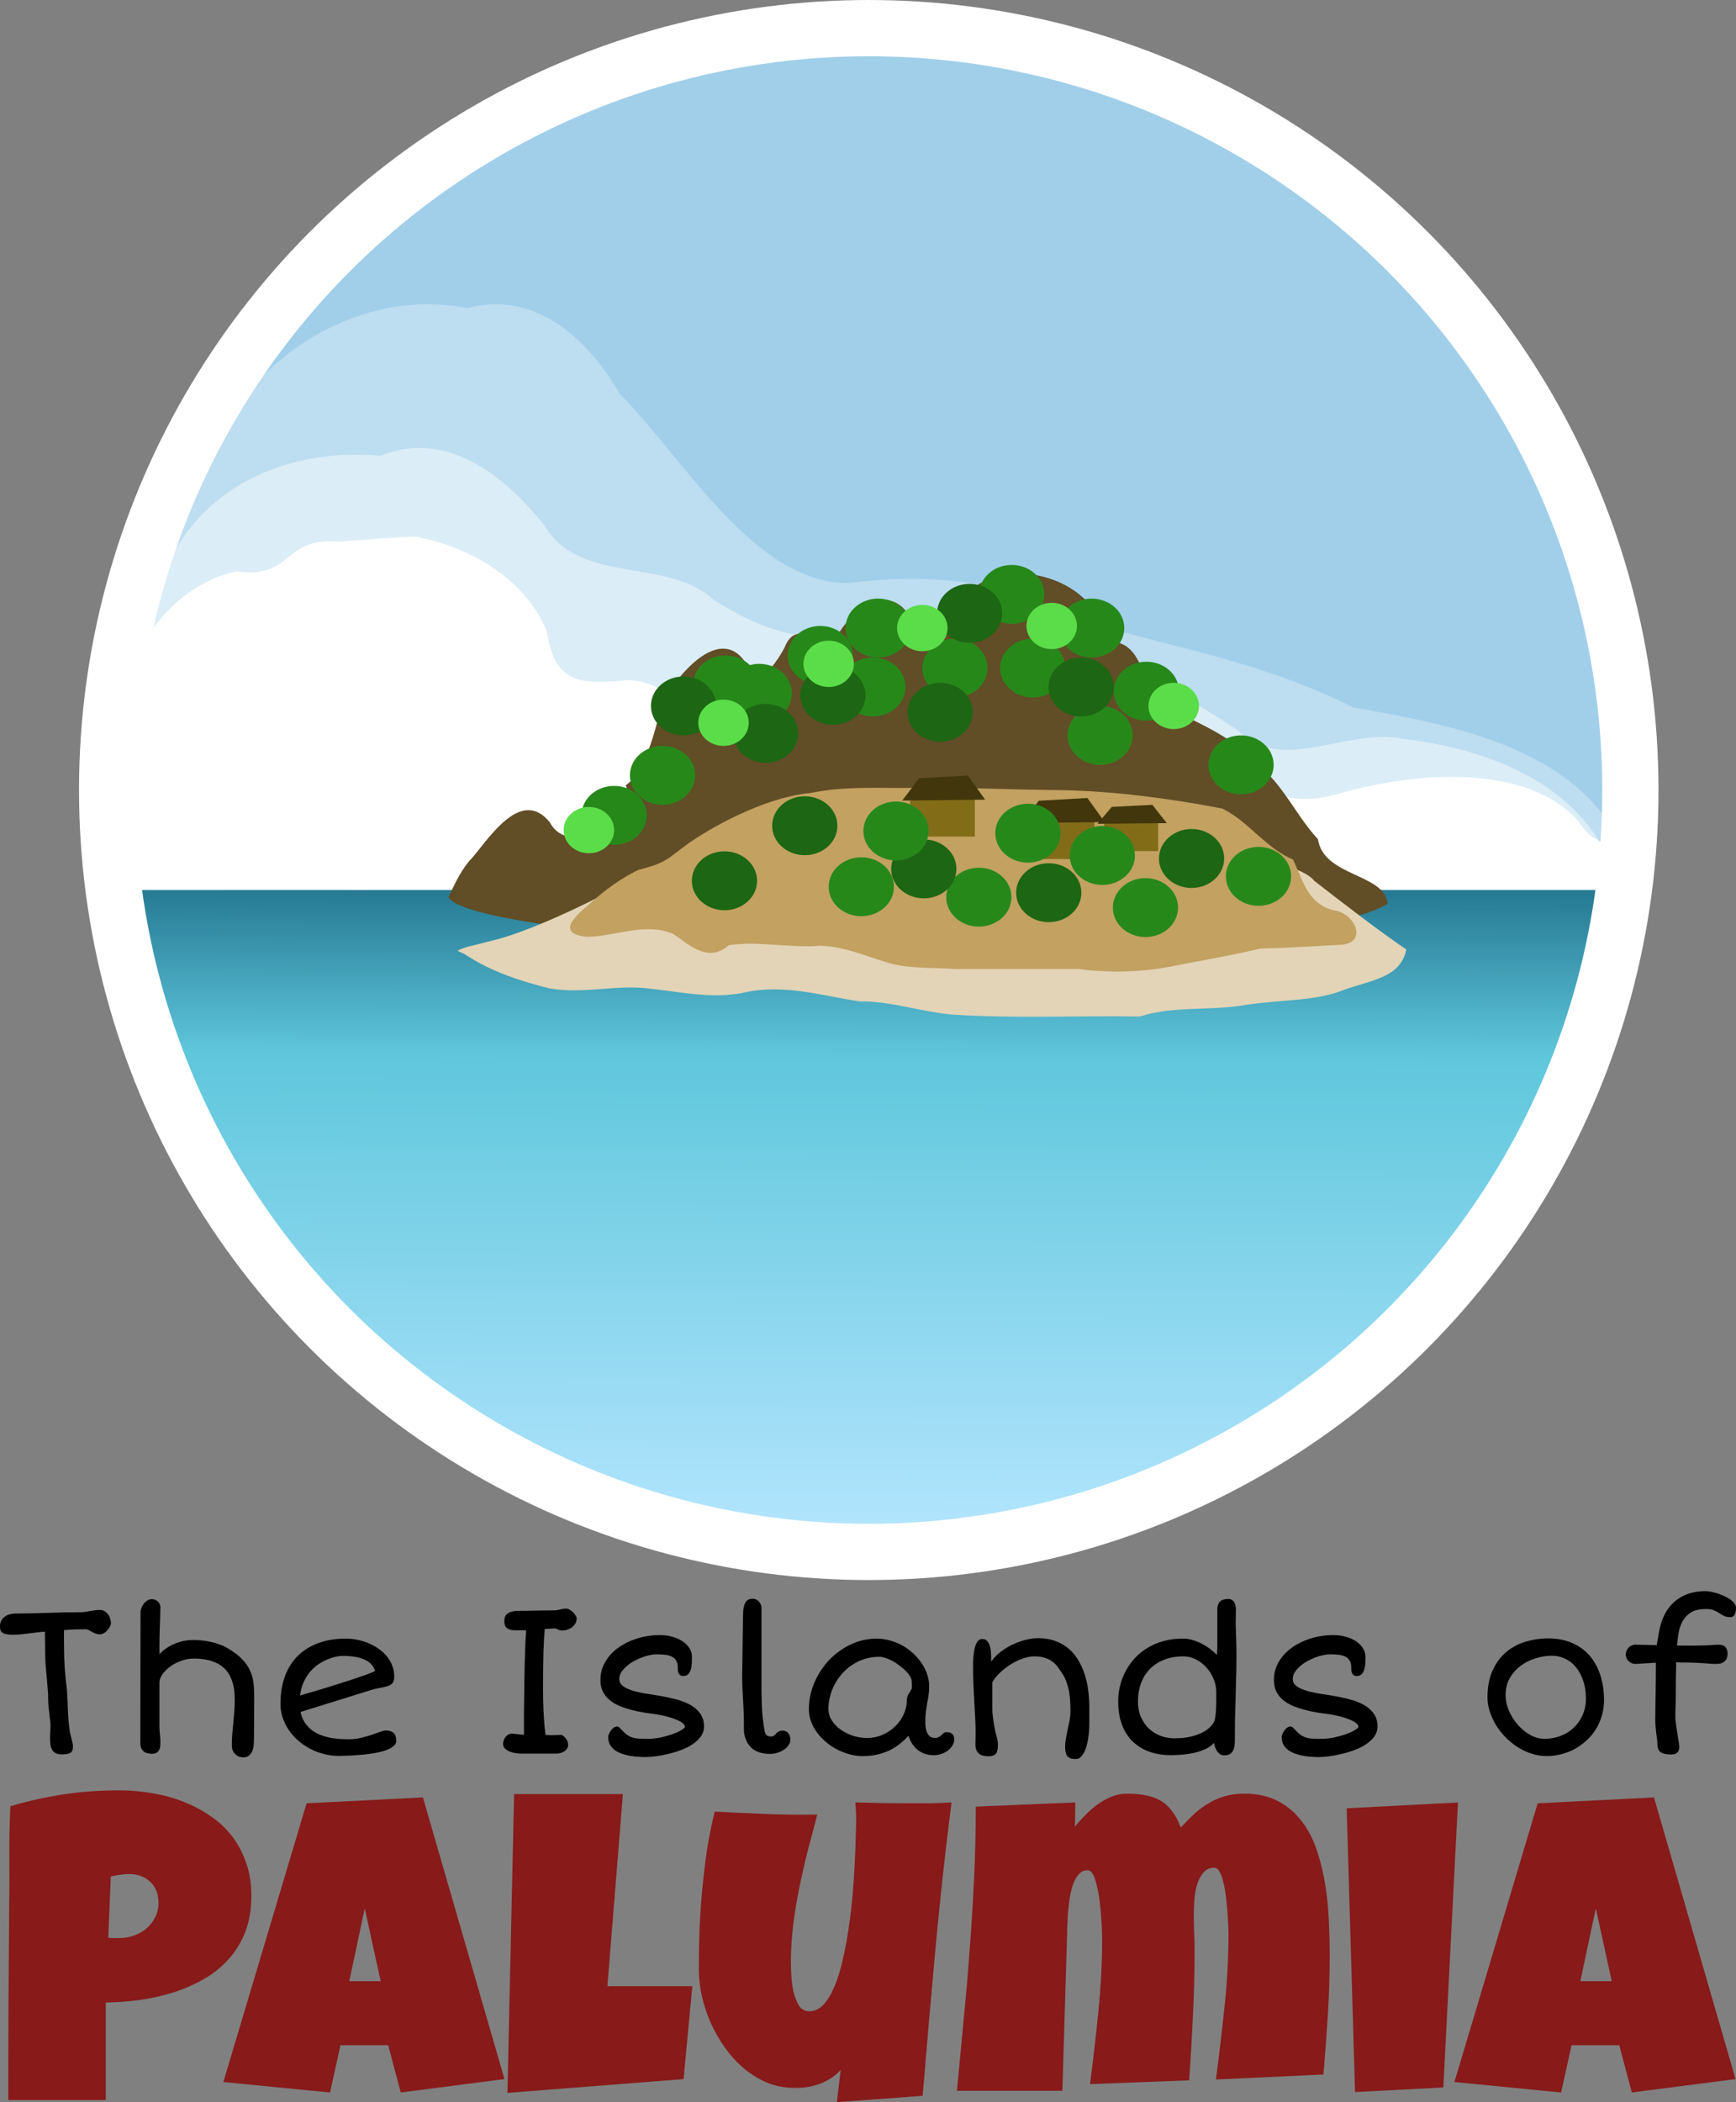 <?xml version="1.0" encoding="UTF-8" standalone="no"?>
<!-- Created with Inkscape (http://www.inkscape.org/) -->

<svg
   xmlns:dc="http://purl.org/dc/elements/1.1/"
   xmlns:cc="http://creativecommons.org/ns#"
   xmlns:rdf="http://www.w3.org/1999/02/22-rdf-syntax-ns#"
   xmlns:svg="http://www.w3.org/2000/svg"
   xmlns="http://www.w3.org/2000/svg"
   xmlns:xlink="http://www.w3.org/1999/xlink"
   xmlns:sodipodi="http://sodipodi.sourceforge.net/DTD/sodipodi-0.dtd"
   xmlns:inkscape="http://www.inkscape.org/namespaces/inkscape"
   width="583.507"
   height="706.315"
   viewBox="0 0 154.386 186.879"
   version="1.1"
   id="svg8"
   inkscape:version="0.92.5 (2060ec1f9f, 2020-04-08)"
   sodipodi:docname="island.svg">
  <rect x="0" y="0" width="154.386" height="186.879" fill="#808080" stroke="none"/>
  <defs
     id="defs2">
    <linearGradient
       inkscape:collect="always"
       id="linearGradient5251">
      <stop
         style="stop-color:#a1cfea;stop-opacity:1"
         offset="0"
         id="stop5247" />
      <stop
         id="stop5253"
         offset="0.054"
         style="stop-color:#237690;stop-opacity:1" />
      <stop
         style="stop-color:#5fc7dc;stop-opacity:1"
         offset="0.298"
         id="stop5259" />
      <stop
         style="stop-color:#b6e6ff;stop-opacity:1"
         offset="1"
         id="stop5249" />
    </linearGradient>
    <linearGradient
       inkscape:collect="always"
       xlink:href="#linearGradient5251"
       id="linearGradient5257"
       gradientUnits="userSpaceOnUse"
       x1="67.92"
       y1="234.179"
       x2="67.733"
       y2="297" />
  </defs>
  <sodipodi:namedview
     id="base"
     pagecolor="#ebe7e0"
     bordercolor="#666666"
     borderopacity="1.0"
     inkscape:pageopacity="0"
     inkscape:pageshadow="2"
     inkscape:zoom="0.35355339"
     inkscape:cx="280.91228"
     inkscape:cy="167.84806"
     inkscape:document-units="px"
     inkscape:current-layer="layer1"
     showgrid="true"
     inkscape:window-width="1294"
     inkscape:window-height="704"
     inkscape:window-x="72"
     inkscape:window-y="27"
     inkscape:window-maximized="1"
     units="px"
     inkscape:snap-global="false"
     showguides="false"
     showborder="true"
     fit-margin-top="0"
     fit-margin-left="0"
     fit-margin-right="0"
     fit-margin-bottom="0">
    <inkscape:grid
       type="xygrid"
       id="grid4810"
       spacingx="8.467"
       spacingy="8.467"
       empspacing="8"
       enabled="false"
       originx="9.527"
       originy="48.912" />
  </sodipodi:namedview>
  <g
     inkscape:label="Ebene 1"
     inkscape:groupmode="layer"
     id="layer1"
     transform="translate(9.527,-159.033)">
    <circle
       style="opacity:1;vector-effect:none;fill:url(#linearGradient5257);fill-opacity:1;stroke:none;stroke-width:0.84;stroke-linecap:round;stroke-linejoin:round;stroke-miterlimit:4;stroke-dasharray:none;stroke-dashoffset:0;stroke-opacity:1;paint-order:stroke fill markers"
       id="path4766-3"
       cy="229.267"
       cx="67.733"
       r="67.733" />
    <g
       id="g5129"
       transform="matrix(0.968,0,0,1,-144.784,11.8)">
      <path
         sodipodi:nodetypes="cccccccccc"
         inkscape:connector-curvature="0"
         id="path4812-4-7"
         d="m 182.64,174.628 c -11.137,-2.194 -22.734,6.169 -25.098,17.083 -3.23,7.093 -10.45,14.373 -7.788,22.658 4.41,5.535 12.34,1.994 18.338,3.335 40.537,2.395 81.077,4.737 121.614,7.128 -3.388,-10.932 -15.935,-13.037 -25.636,-14.707 -7.682,-3.695 -14.227,-4.859 -22.619,-7.069 -7.398,-3.902 -15.473,-5.029 -23.752,-3.987 -8.68,0.086 -15.267,-11.253 -21.037,-16.83 -2.927,-4.914 -7.821,-9.245 -14.022,-7.612 z"
         style="opacity:1;vector-effect:none;fill:#ffffff;fill-opacity:0.294;stroke:none;stroke-width:0.775;stroke-linecap:round;stroke-linejoin:round;stroke-miterlimit:4;stroke-dasharray:none;stroke-dashoffset:0;stroke-opacity:1;paint-order:stroke fill markers" />
      <path
         sodipodi:nodetypes="cccccccccccccc"
         inkscape:connector-curvature="0"
         id="path4812"
         d="m 170.717,195.381 c -5.007,-0.392 -4.116,3.348 -9.218,2.643 -5.767,1.152 -10.408,6.873 -10.433,13.061 -1.942,4.292 -2.804,12.099 -0.753,15.272 h 140.989 c 0.754,-6.303 -3.735,-1.663 -6.566,-6.13 -5.277,-5.655 -16.573,-4.035 -22.507,-2.295 -7.101,1.687 -8.986,-3.503 -14.726,-6.442 -4.894,-3.044 -10.503,2.137 -15.234,-0.822 -5.396,-5.042 -14.31,-3.758 -19.659,0.826 -3.181,6.202 -10.555,-4.836 -15.94,-3.706 -3.175,0.065 -5.957,0.582 -6.689,-4.419 -2.07,-4.797 -7.189,-7.529 -11.964,-8.405 -0.762,-0.112 -6.531,0.415 -7.3,0.417 z"
         style="opacity:1;vector-effect:none;fill:#ffffff;fill-opacity:1;stroke:none;stroke-width:0.834;stroke-linecap:round;stroke-linejoin:round;stroke-miterlimit:4;stroke-dasharray:none;stroke-dashoffset:0;stroke-opacity:1;paint-order:stroke fill markers" />
      <path
         sodipodi:nodetypes="cccccccscccc"
         inkscape:connector-curvature="0"
         id="path4812-4"
         d="m 174.66,187.755 c -11.673,-1.02 -21.495,5.888 -21.122,17.868 3.903,6.791 12.552,7.325 19.537,7.335 5.868,-0.004 11.834,-0.077 17.527,1.501 32.441,3.33 64.882,6.661 97.323,9.991 -3.112,-7.677 -11.692,-10.685 -19.33,-11.533 -5.175,-1.03 -11.158,3.221 -15.151,-0.77 -3.198,-2.024 -8.756,-5.52 -13.625,-6.148 -6.626,-0.855 -12.775,1.368 -17.353,-0.836 -7.772,-2.007 -9.834,-0.087 -17.212,-4.634 -4.151,-3.768 -12.301,-1.255 -15.511,-6.596 -3.681,-4.455 -9,-8.559 -15.084,-6.177 z"
         style="opacity:1;vector-effect:none;fill:#ffffff;fill-opacity:0.46;stroke:none;stroke-width:0.775;stroke-linecap:round;stroke-linejoin:round;stroke-miterlimit:4;stroke-dasharray:none;stroke-dashoffset:0;stroke-opacity:1;paint-order:stroke fill markers" />
    </g>
    <g
       id="g5228"
       transform="translate(2.993,-7.484)">
      <path
         sodipodi:nodetypes="cccccccccccccccccccccc"
         inkscape:connector-curvature="0"
         id="path5202"
         d="m 27.355,246.299 c 1.137,1.5 7.987,2.261 11.999,2.985 3.063,0.986 6.18,2.013 9.448,1.402 2.599,-1.291 5.643,-0.705 8.461,-0.991 3.04,0.365 6.053,1.082 9.144,0.949 4.405,0.55 8.76,-0.554 13.14,-0.861 7.024,-0.923 14.138,-0.185 21.166,-0.681 3.336,-0.493 7.421,-0.625 10.178,-2.243 -0.242,-2.696 -5.715,-2.397 -6.2,-5.734 -1.976,-2.122 -3.117,-4.942 -5.446,-6.692 -2.232,-2.551 -5.398,-3.676 -8.304,-5.226 -2.217,-1.721 -1.514,-6.062 -5.396,-5.642 0.322,-5.209 -8.754,-8.571 -12.689,-3.66 -2.222,2.589 -2.595,4.54 -4.28,1.824 -0.932,-2.108 -3.278,-3.076 -6.152,0.549 -1.692,2.967 -3.918,-1.363 -5.186,1.84 -1.419,2.637 -3.727,4.484 -3.473,1.272 -2.411,-3.514 -6.342,1.528 -7.495,3.798 -0.522,2.591 -1.602,6.217 -3.137,7.12 1.091,3.313 -5.027,6.583 -6.751,3.32 -2.509,-3.105 -5.291,1.236 -6.876,3.114 -0.972,0.985 -1.588,2.36 -2.152,3.555 z"
         style="opacity:1;vector-effect:none;fill:#614d26;fill-opacity:1;stroke:none;stroke-width:0.265px;stroke-linecap:butt;stroke-linejoin:miter;stroke-miterlimit:4;stroke-dasharray:none;stroke-dashoffset:0;stroke-opacity:1" />
      <path
         sodipodi:nodetypes="cccccccczccccccczcc"
         inkscape:connector-curvature="0"
         id="path5177"
         d="m 28.786,251.329 c 2.252,1.52 4.919,2.397 7.549,3.052 3.048,0.547 6.037,-0.385 9.009,0.035 2.839,0.314 5.67,0.954 8.516,0.3 3.386,-0.713 6.746,0.323 10.058,0.827 2.91,-0.044 5.704,1.021 8.604,1.192 5.425,0.332 10.885,0.064 16.325,0.151 2.94,-0.946 6.083,-0.507 9.122,-0.984 2.92,-0.496 6.391,-0.358 8.777,-1.292 2.387,-0.934 5.298,-1.063 5.798,-3.686 -2.287,-1.535 -5.868,-4.305 -8.166,-6.088 -2.014,-2.465 -12.923,-2.501 -15.835,-3.558 -2.976,-1.109 -6.002,-2.051 -9.074,-2.771 -3.373,-0.726 -6.984,-2.128 -10.387,-0.794 -2.552,-0.165 -4.875,1.357 -7.441,1.067 -7.993,1.131 -14.274,3.319 -20.811,7.433 -3.098,1.586 -6.811,3.196 -9.12,3.81 -2.309,0.614 -3.067,0.695 -3.535,1.026 z"
         style="fill:#e3d4b7;fill-opacity:1;stroke:none;stroke-width:0.265px;stroke-linecap:butt;stroke-linejoin:miter;stroke-opacity:1" />
      <path
         sodipodi:nodetypes="ccccccccccccccccccccc"
         inkscape:connector-curvature="0"
         id="path5184"
         d="m 40.358,246.486 c -1.066,0.955 -3.883,2.963 -0.743,3.308 2.567,0.008 5.165,-1.324 7.733,-0.252 1.508,1.026 3.1,2.604 4.957,1.003 2.681,-0.39 5.387,0.268 8.088,0.052 2.127,0.03 4.063,0.923 6.073,1.513 1.911,0.562 3.949,0.394 5.922,0.55 h 11.001 c 2.664,0.351 5.446,0.308 8.103,-0.197 2.694,-0.542 5.403,-0.976 8.072,-1.619 2.33,-0.046 4.655,-0.201 6.975,-0.326 2.579,-0.028 1.602,-2.617 -0.224,-3.039 -2.507,-0.441 -2.952,-2.686 -3.843,-4.548 -2.448,-1.027 -3.985,-3.42 -6.289,-4.534 -4.704,-0.9 -9.472,-1.537 -14.266,-1.636 -4.773,-0.036 -9.538,-0.3 -14.314,-0.192 -2.676,-0.011 -5.344,-0.116 -7.973,0.436 -3.56,0.297 -8.062,2.511 -10.88,4.456 -2.182,1.589 -1.915,1.705 -4.522,2.399 -0.873,0.408 -2.489,1.379 -3.868,2.625 z"
         style="opacity:1;vector-effect:none;fill:#c2a161;fill-opacity:1;stroke:none;stroke-width:0.265px;stroke-linecap:butt;stroke-linejoin:miter;stroke-miterlimit:4;stroke-dasharray:none;stroke-dashoffset:0;stroke-opacity:1" />
    </g>
    <circle
       style="opacity:1;vector-effect:none;fill:none;fill-opacity:1;stroke:#ffffff;stroke-width:5;stroke-linecap:round;stroke-linejoin:round;stroke-miterlimit:4;stroke-dasharray:none;stroke-dashoffset:0;stroke-opacity:1;paint-order:stroke fill markers"
       id="path4766-3-5"
       cy="229.267"
       cx="67.733"
       r="67.733" />
    <g
       aria-label="Palumia"
       style="font-style:normal;font-weight:normal;font-size:1.587px;line-height:1.25;font-family:sans-serif;letter-spacing:0px;word-spacing:0px;fill:#881a1a;fill-opacity:1;stroke:none;stroke-width:0.265"
       id="text4771">
      <path
         d="m 12.828,327.569 q 0,1.805 -0.54,3.2 -0.54,1.395 -1.488,2.437 -0.93,1.042 -2.195,1.767 -1.265,0.726 -2.716,1.191 -1.432,0.446 -2.977,0.67 -1.544,0.205 -3.032,0.223 v 8.669 H -8.789 q 0,-4.26 0.019,-8.483 0.019,-4.223 0.056,-8.52 0.037,-2.27 0.019,-4.539 -0.019,-2.27 0.093,-4.576 2.381,-0.707 4.762,-1.06 2.381,-0.353 4.911,-0.353 1.432,0 2.865,0.242 1.432,0.223 2.735,0.726 1.321,0.502 2.437,1.265 1.135,0.744 1.953,1.786 0.819,1.042 1.284,2.381 0.484,1.321 0.484,2.977 z m -8.26,0.633 q 0,-1.209 -0.744,-1.879 -0.726,-0.688 -1.898,-0.688 -0.391,0 -0.819,0.074 -0.409,0.056 -0.781,0.149 l -0.223,5.432 q 0.26,0.037 0.502,0.037 0.242,0 0.502,0 0.67,0 1.284,-0.223 0.633,-0.223 1.116,-0.633 0.484,-0.428 0.763,-0.986 0.298,-0.577 0.298,-1.284 z"
         style="font-style:normal;font-variant:normal;font-weight:normal;font-stretch:normal;font-size:38.1px;font-family:'Luckiest Guy';-inkscape-font-specification:'Luckiest Guy';fill:#881a1a;fill-opacity:1;stroke-width:0.265"
         id="path5137" />
      <path
         d="m 35.338,343.866 -9.227,1.191 -1.116,-4.204 h -4.242 l -0.93,4.204 -9.488,-0.93 7.404,-24.78 10.344,-0.521 z m -11.013,-8.706 -1.414,-6.474 -1.377,6.474 z"
         style="font-style:normal;font-variant:normal;font-weight:normal;font-stretch:normal;font-size:38.1px;font-family:'Luckiest Guy';-inkscape-font-specification:'Luckiest Guy';fill:#881a1a;fill-opacity:1;stroke-width:0.265"
         id="path5139" />
      <path
         d="m 52.044,335.606 -0.781,8.26 -15.664,1.228 0.595,-26.566 h 9.674 l -1.377,17.078 z"
         style="font-style:normal;font-variant:normal;font-weight:normal;font-stretch:normal;font-size:38.1px;font-family:'Luckiest Guy';-inkscape-font-specification:'Luckiest Guy';fill:#881a1a;fill-opacity:1;stroke-width:0.265"
         id="path5141" />
      <path
         d="m 75.094,319.272 q -0.837,6.548 -1.432,13.041 -0.595,6.474 -1.135,13.041 l -7.627,0.558 0.335,-2.865 q -0.372,0.428 -0.874,0.744 -0.484,0.316 -1.042,0.521 -0.558,0.186 -1.153,0.279 -0.595,0.074 -1.135,0.056 -1.265,-0.019 -2.381,-0.484 -1.116,-0.484 -2.046,-1.265 -0.93,-0.8 -1.674,-1.842 -0.744,-1.06 -1.265,-2.214 -0.502,-1.172 -0.781,-2.381 -0.26,-1.209 -0.26,-2.344 0,-1.674 0.056,-3.46 0.074,-1.805 0.242,-3.609 0.167,-1.805 0.428,-3.572 0.279,-1.767 0.688,-3.386 2.27,0.112 4.558,0.205 2.288,0.093 4.558,0.056 -0.428,1.619 -0.856,3.256 -0.409,1.619 -0.744,3.274 -0.335,1.637 -0.54,3.293 -0.205,1.656 -0.205,3.349 0,0.391 0.037,1.116 0.037,0.726 0.186,1.432 0.167,0.707 0.484,1.246 0.335,0.521 0.93,0.521 0.707,0 1.265,-0.595 0.558,-0.614 0.986,-1.637 0.428,-1.023 0.726,-2.363 0.316,-1.339 0.521,-2.791 0.223,-1.47 0.353,-2.958 0.13,-1.488 0.186,-2.791 0.074,-1.321 0.093,-2.363 0.037,-1.042 0.037,-1.619 0,-0.372 -0.019,-0.726 -0.019,-0.353 -0.056,-0.726 1.209,0.037 2.4,0.056 1.191,0.019 2.4,0.019 0.93,0 1.86,0 0.949,-0.019 1.898,-0.074 z"
         style="font-style:normal;font-variant:normal;font-weight:normal;font-stretch:normal;font-size:38.1px;font-family:'Luckiest Guy';-inkscape-font-specification:'Luckiest Guy';fill:#881a1a;fill-opacity:1;stroke-width:0.265"
         id="path5143" />
      <path
         d="m 108.729,332.853 q 0,2.66 -0.167,5.302 -0.167,2.642 -0.391,5.302 l -9.562,0.446 q 0.428,-3.237 0.763,-6.474 0.353,-3.256 0.353,-6.511 0,-0.205 -0.019,-0.707 -0.019,-0.521 -0.074,-1.172 -0.037,-0.651 -0.13,-1.339 -0.074,-0.707 -0.223,-1.284 -0.13,-0.595 -0.335,-0.967 -0.205,-0.372 -0.484,-0.372 -0.651,0 -1.023,0.502 -0.372,0.484 -0.558,1.172 -0.167,0.688 -0.205,1.414 -0.037,0.707 -0.037,1.153 0,0.781 0.037,1.563 0.037,0.781 0.037,1.6 0,2.884 -0.149,5.748 -0.13,2.865 -0.335,5.748 l -8.818,0.335 q 0.428,-3.237 0.744,-6.455 0.335,-3.237 0.335,-6.493 0,-0.205 -0.019,-0.744 -0.019,-0.539 -0.074,-1.209 -0.037,-0.67 -0.13,-1.395 -0.093,-0.726 -0.242,-1.321 -0.13,-0.614 -0.335,-1.005 -0.205,-0.391 -0.502,-0.391 -0.465,0 -0.781,0.372 -0.316,0.353 -0.521,0.93 -0.186,0.577 -0.298,1.284 -0.093,0.688 -0.149,1.358 -0.037,0.67 -0.056,1.246 0,0.558 -0.019,0.837 l -0.409,13.581 h -9.376 q 0.298,-3.144 0.595,-6.307 0.316,-3.163 0.54,-6.307 0.242,-3.163 0.391,-6.325 0.149,-3.163 0.149,-6.325 l 8.855,-0.372 -0.037,2.158 q 0.409,-0.521 0.93,-1.042 0.521,-0.54 1.098,-0.949 0.595,-0.428 1.246,-0.688 0.67,-0.26 1.377,-0.26 0.912,0 1.637,0.149 0.726,0.13 1.302,0.465 0.595,0.335 1.042,0.93 0.446,0.577 0.781,1.47 0.595,-0.651 1.191,-1.209 0.614,-0.558 1.284,-0.949 0.67,-0.409 1.451,-0.633 0.781,-0.223 1.73,-0.223 1.805,0 3.07,0.707 1.265,0.688 2.102,1.842 0.856,1.153 1.321,2.642 0.484,1.488 0.726,3.088 0.242,1.6 0.298,3.181 0.074,1.581 0.074,2.902 z"
         style="font-style:normal;font-variant:normal;font-weight:normal;font-stretch:normal;font-size:38.1px;font-family:'Luckiest Guy';-inkscape-font-specification:'Luckiest Guy';fill:#881a1a;fill-opacity:1;stroke-width:0.265"
         id="path5145" />
      <path
         d="m 120.133,319.272 -1.302,25.338 -7.851,0.409 -0.744,-25.226 z"
         style="font-style:normal;font-variant:normal;font-weight:normal;font-stretch:normal;font-size:38.1px;font-family:'Luckiest Guy';-inkscape-font-specification:'Luckiest Guy';fill:#881a1a;fill-opacity:1;stroke-width:0.265"
         id="path5147" />
      <path
         d="m 144.82,343.866 -9.227,1.191 -1.116,-4.204 h -4.242 l -0.93,4.204 -9.488,-0.93 7.404,-24.78 10.344,-0.521 z m -11.013,-8.706 -1.414,-6.474 -1.377,6.474 z"
         style="font-style:normal;font-variant:normal;font-weight:normal;font-stretch:normal;font-size:38.1px;font-family:'Luckiest Guy';-inkscape-font-specification:'Luckiest Guy';fill:#881a1a;fill-opacity:1;stroke-width:0.265"
         id="path5149" />
    </g>
    <g
       aria-label="The Islands of"
       style="font-style:normal;font-variant:normal;font-weight:normal;font-stretch:normal;font-size:1.587px;line-height:1.25;font-family:'Short Stack';-inkscape-font-specification:'Short Stack';letter-spacing:0px;word-spacing:0px;fill:#000000;fill-opacity:1;stroke:none;stroke-width:0.265"
       id="text4771-1">
      <path
         d="m -5.076,313.44 q 0,-0.223 0.019,-0.446 0.019,-0.223 0.019,-0.465 0,-0.298 -0.037,-0.586 -0.028,-0.298 -0.065,-0.595 -0.037,-0.298 -0.074,-0.605 -0.028,-0.307 -0.028,-0.623 0,-0.502 -0.047,-0.995 -0.037,-0.493 -0.084,-0.995 -0.047,-0.502 -0.093,-1.014 -0.037,-0.521 -0.047,-1.06 l -0.019,-1.963 q -0.298,0.009 -0.651,0.056 -0.353,0.037 -0.726,0.093 -0.363,0.046 -0.744,0.084 -0.372,0.037 -0.707,0.037 -0.614,0 -0.884,-0.14 -0.26,-0.149 -0.279,-0.446 -0.028,-0.4 0.102,-0.651 0.13,-0.251 0.344,-0.391 0.214,-0.149 0.484,-0.205 0.279,-0.056 0.54,-0.056 1.377,0 2.772,-0.056 1.405,-0.056 2.893,-0.056 0.214,0 0.428,-0.028 0.214,-0.037 0.428,-0.074 0.223,-0.037 0.437,-0.065 0.223,-0.037 0.456,-0.037 0.223,0 0.4,0.102 0.177,0.102 0.307,0.27 0.13,0.158 0.195,0.372 0.074,0.205 0.074,0.419 0,0.13 -0.084,0.307 -0.084,0.167 -0.223,0.326 -0.14,0.158 -0.316,0.27 -0.177,0.102 -0.353,0.102 -0.214,0 -0.391,-0.065 -0.177,-0.074 -0.335,-0.158 -0.149,-0.093 -0.279,-0.158 -0.13,-0.074 -0.242,-0.074 -0.093,0 -0.363,0.009 -0.26,0 -0.577,0.009 -0.307,0.009 -0.595,0.028 -0.279,0.019 -0.419,0.046 v 0.205 q 0,0.149 0,0.465 0.009,0.307 0.009,0.893 0,0.939 0.065,1.879 0.074,0.93 0.195,1.888 0.056,0.912 0.084,1.823 0.037,0.912 0.167,1.86 0.009,0.074 0.056,0.242 0.047,0.167 0.093,0.363 0.047,0.186 0.084,0.363 0.047,0.177 0.047,0.26 0,0.214 -0.028,0.363 -0.028,0.14 -0.121,0.233 -0.093,0.093 -0.27,0.14 -0.177,0.046 -0.465,0.056 -0.409,0.019 -0.642,-0.102 -0.233,-0.121 -0.344,-0.335 -0.112,-0.223 -0.14,-0.512 -0.028,-0.288 -0.028,-0.605 z"
         style="font-style:normal;font-variant:normal;font-weight:normal;font-stretch:normal;font-size:19.05px;font-family:'Short Stack';-inkscape-font-specification:'Short Stack';stroke-width:0.265"
         id="path5112" />
      <path
         d="m 2.97,302.343 q 0,-0.149 0.074,-0.344 0.074,-0.205 0.205,-0.381 0.14,-0.177 0.326,-0.298 0.186,-0.121 0.409,-0.121 0.316,0 0.53,0.214 0.223,0.214 0.223,0.493 0,0.363 -0.019,0.781 -0.009,0.419 -0.028,0.874 -0.009,0.446 -0.028,0.912 -0.009,0.465 -0.009,0.912 v 0.698 q 0.595,-0.614 1.377,-0.93 0.791,-0.326 1.674,-0.326 0.363,0 0.744,0.046 0.381,0.037 0.763,0.121 0.381,0.084 0.735,0.214 0.363,0.121 0.679,0.298 0.846,0.484 1.339,0.986 0.493,0.493 0.744,1.051 0.251,0.549 0.316,1.181 0.065,0.633 0.056,1.395 l -0.019,3.46 q 0,0.195 -0.019,0.484 -0.009,0.279 -0.102,0.549 -0.093,0.27 -0.288,0.456 -0.195,0.195 -0.558,0.195 -0.223,0 -0.409,-0.084 -0.186,-0.084 -0.326,-0.233 -0.13,-0.14 -0.205,-0.326 -0.065,-0.195 -0.065,-0.419 0,-0.502 0.037,-0.986 0.047,-0.493 0.093,-0.977 0.047,-0.484 0.084,-0.967 0.047,-0.493 0.047,-0.986 0,-0.353 -0.028,-0.772 -0.028,-0.419 -0.149,-0.837 -0.112,-0.428 -0.344,-0.819 -0.233,-0.4 -0.642,-0.707 -0.4,-0.307 -1.014,-0.484 -0.605,-0.186 -1.47,-0.186 -0.595,0 -1.153,0.214 -0.549,0.205 -0.977,0.521 -0.419,0.316 -0.67,0.688 -0.251,0.372 -0.251,0.707 v 3.916 q 0,0.288 0.037,0.66 0.047,0.363 0.047,0.679 0,0.186 -0.019,0.381 -0.009,0.186 -0.084,0.344 -0.065,0.149 -0.223,0.251 -0.149,0.102 -0.428,0.102 -0.121,0 -0.298,-0.028 -0.177,-0.019 -0.344,-0.112 Q 3.184,314.705 3.063,314.51 2.951,314.305 2.951,313.952 Z"
         style="font-style:normal;font-variant:normal;font-weight:normal;font-stretch:normal;font-size:19.05px;font-family:'Short Stack';-inkscape-font-specification:'Short Stack';stroke-width:0.265"
         id="path5114" />
      <path
         d="m 15.416,310.492 q 0,-1.321 0.381,-2.391 0.381,-1.07 1.126,-1.823 0.744,-0.753 1.823,-1.163 1.088,-0.409 2.502,-0.409 0.484,0 0.986,0.102 0.512,0.102 0.986,0.298 0.474,0.195 0.893,0.484 0.428,0.288 0.744,0.67 0.316,0.372 0.493,0.837 0.186,0.456 0.186,0.995 0,0.419 -0.186,0.605 -0.186,0.186 -0.493,0.26 -0.27,0.074 -0.633,0.14 -0.353,0.056 -0.8,0.195 l -6.223,1.935 q 0.121,0.567 0.391,0.967 0.279,0.4 0.642,0.67 0.372,0.27 0.8,0.428 0.437,0.158 0.874,0.242 0.437,0.074 0.846,0.102 0.419,0.019 0.753,0.019 0.53,0 1.051,-0.121 0.521,-0.121 0.958,-0.27 0.437,-0.149 0.763,-0.27 0.335,-0.121 0.484,-0.121 0.493,0 0.716,0.223 0.233,0.223 0.233,0.698 0,0.307 -0.316,0.53 -0.307,0.223 -0.8,0.372 -0.493,0.149 -1.098,0.233 -0.595,0.093 -1.172,0.13 -0.567,0.046 -1.042,0.056 -0.474,0.019 -0.716,0.019 -0.642,0 -1.284,-0.167 -0.633,-0.158 -1.209,-0.456 -0.567,-0.298 -1.06,-0.716 -0.484,-0.428 -0.846,-0.939 -0.353,-0.521 -0.558,-1.116 -0.195,-0.595 -0.195,-1.246 z m 1.739,-0.726 q 0.437,-0.13 1.005,-0.298 0.567,-0.167 1.191,-0.353 0.633,-0.195 1.274,-0.4 0.651,-0.205 1.246,-0.4 0.605,-0.205 1.107,-0.381 0.512,-0.186 0.856,-0.344 -0.102,-0.353 -0.344,-0.605 -0.242,-0.26 -0.614,-0.419 -0.363,-0.167 -0.846,-0.242 -0.484,-0.084 -1.06,-0.084 -0.26,0 -0.623,0.074 -0.353,0.074 -0.753,0.242 -0.391,0.158 -0.8,0.428 -0.4,0.27 -0.735,0.66 -0.335,0.391 -0.577,0.921 -0.242,0.521 -0.326,1.2 z"
         style="font-style:normal;font-variant:normal;font-weight:normal;font-stretch:normal;font-size:19.05px;font-family:'Short Stack';-inkscape-font-specification:'Short Stack';stroke-width:0.265"
         id="path5116" />
      <path
         d="m 35.21,314.073 q 0,-0.158 0.056,-0.316 0.056,-0.167 0.158,-0.298 0.102,-0.14 0.251,-0.223 0.158,-0.084 0.353,-0.084 0.019,0 0.14,0.019 0.13,0.009 0.288,0.028 0.167,0.019 0.335,0.037 0.167,0.009 0.279,0.019 v -0.8 q 0,-0.521 0,-1.209 0.009,-0.688 0.019,-1.46 0.009,-0.772 0.019,-1.581 0.019,-0.819 0.037,-1.591 0.019,-0.772 0.047,-1.451 0.037,-0.679 0.074,-1.191 h -0.716 q -0.214,0 -0.428,-0.009 -0.214,-0.019 -0.4,-0.093 -0.177,-0.084 -0.288,-0.233 -0.112,-0.158 -0.112,-0.437 0,-0.26 0.065,-0.437 0.074,-0.186 0.242,-0.298 0.167,-0.121 0.446,-0.177 0.279,-0.056 0.698,-0.056 0.195,0 0.437,0 0.251,-0.009 0.512,-0.009 0.27,-0.009 0.53,-0.009 0.26,-0.009 0.474,-0.009 0.13,0 0.335,0 0.214,-0.009 0.605,-0.009 0.316,0 0.595,-0.074 0.288,-0.084 0.577,-0.084 0.149,0 0.307,0.102 0.167,0.093 0.298,0.233 0.14,0.14 0.223,0.288 0.093,0.149 0.093,0.242 0,0.288 -0.14,0.493 -0.13,0.205 -0.335,0.344 -0.205,0.13 -0.437,0.195 -0.233,0.056 -0.428,0.056 -0.065,0 -0.149,-0.028 -0.084,-0.037 -0.167,-0.065 -0.084,-0.037 -0.158,-0.065 -0.065,-0.037 -0.093,-0.037 l -0.93,0.056 q -0.037,0.298 -0.065,0.846 -0.028,0.549 -0.056,1.246 -0.019,0.698 -0.028,1.507 -0.009,0.8 -0.009,1.609 0,0.493 0.009,1.023 0.009,0.53 0.037,1.07 0.028,0.53 0.065,1.07 0.047,0.539 0.112,1.042 0.279,0.028 0.53,0.028 0.251,-0.009 0.446,-0.019 0.195,-0.009 0.326,-0.009 0.13,-0.009 0.158,0.009 0.288,0.186 0.419,0.419 0.13,0.233 0.13,0.474 0,0.167 -0.093,0.316 -0.093,0.14 -0.242,0.242 -0.14,0.093 -0.326,0.149 -0.177,0.056 -0.344,0.056 h -3.181 q -0.167,0 -0.437,-0.037 -0.27,-0.037 -0.53,-0.13 -0.251,-0.102 -0.446,-0.27 -0.186,-0.167 -0.186,-0.419 z"
         style="font-style:normal;font-variant:normal;font-weight:normal;font-stretch:normal;font-size:19.05px;font-family:'Short Stack';-inkscape-font-specification:'Short Stack';stroke-width:0.265"
         id="path5118" />
      <path
         d="m 44.558,313.45 q 0,-0.121 0.102,-0.326 0.102,-0.214 0.251,-0.381 0.158,-0.167 0.344,-0.214 0.186,-0.056 0.353,0.13 0.307,0.344 0.549,0.539 0.251,0.195 0.521,0.288 0.279,0.093 0.605,0.112 0.335,0.019 0.8,0.019 0.558,0 1.135,-0.121 0.586,-0.13 1.07,-0.298 0.484,-0.177 0.791,-0.363 0.307,-0.186 0.307,-0.298 0,-0.149 -0.195,-0.307 -0.186,-0.158 -0.512,-0.298 -0.326,-0.14 -0.763,-0.26 -0.437,-0.13 -0.93,-0.214 -0.577,-0.074 -1.181,-0.167 -0.595,-0.093 -1.163,-0.242 -0.567,-0.149 -1.07,-0.353 -0.502,-0.214 -0.884,-0.53 -0.381,-0.316 -0.605,-0.753 -0.214,-0.437 -0.214,-1.023 0,-0.633 0.214,-1.172 0.223,-0.539 0.595,-0.986 0.381,-0.446 0.884,-0.791 0.512,-0.344 1.098,-0.577 0.586,-0.233 1.219,-0.353 0.633,-0.121 1.256,-0.121 0.651,0 1.181,0.167 0.54,0.158 0.912,0.428 0.372,0.26 0.577,0.605 0.205,0.344 0.205,0.716 0,0.233 -0.009,0.53 -0.009,0.298 -0.084,0.567 -0.065,0.26 -0.223,0.446 -0.158,0.177 -0.456,0.177 -0.186,0 -0.288,-0.074 -0.093,-0.084 -0.14,-0.195 -0.047,-0.112 -0.056,-0.242 -0.009,-0.14 -0.009,-0.251 0,-0.363 -0.13,-0.586 -0.121,-0.223 -0.363,-0.353 -0.242,-0.13 -0.595,-0.177 -0.344,-0.046 -0.791,-0.046 -0.307,0 -0.67,0.084 -0.363,0.084 -0.735,0.233 -0.363,0.14 -0.716,0.344 -0.344,0.205 -0.614,0.456 -0.26,0.242 -0.428,0.512 -0.158,0.27 -0.158,0.558 0,0.363 0.288,0.605 0.288,0.233 0.763,0.391 0.474,0.158 1.07,0.27 0.605,0.102 1.228,0.195 0.772,0.121 1.516,0.307 0.753,0.177 1.349,0.484 0.595,0.307 0.958,0.791 0.363,0.474 0.363,1.181 0,0.502 -0.288,0.902 -0.288,0.391 -0.753,0.698 -0.456,0.298 -1.032,0.512 -0.577,0.214 -1.163,0.344 -0.577,0.14 -1.107,0.205 -0.53,0.065 -0.893,0.065 -0.279,0 -0.633,-0.028 -0.353,-0.019 -0.726,-0.084 -0.363,-0.065 -0.707,-0.186 -0.344,-0.121 -0.623,-0.316 -0.27,-0.205 -0.437,-0.484 -0.158,-0.288 -0.158,-0.688 z"
         style="font-style:normal;font-variant:normal;font-weight:normal;font-stretch:normal;font-size:19.05px;font-family:'Short Stack';-inkscape-font-specification:'Short Stack';stroke-width:0.265"
         id="path5120" />
      <path
         d="m 56.678,313.264 q -0.047,-0.214 -0.047,-0.465 0,-0.251 0,-0.493 0,-0.623 -0.028,-1.228 -0.028,-0.614 -0.065,-1.219 -0.028,-0.605 -0.056,-1.219 -0.019,-0.614 0,-1.246 l 0.074,-4.856 q 0,-0.614 0.186,-0.995 0.186,-0.381 0.67,-0.381 0.177,0 0.316,0.074 0.149,0.074 0.251,0.195 0.102,0.112 0.158,0.251 0.056,0.14 0.056,0.27 v 6.827 q 0,1.014 0.037,2.037 0.047,1.014 0.233,2.056 0.028,0.167 0.084,0.279 0.065,0.102 0.14,0.167 0.084,0.056 0.177,0.074 0.093,0.019 0.177,0.019 0.14,0 0.233,-0.056 0.093,-0.065 0.14,-0.121 0.056,-0.065 0.112,-0.121 0.065,-0.065 0.14,-0.112 0.074,-0.056 0.177,-0.084 0.112,-0.028 0.26,-0.028 0.167,0 0.288,0.074 0.121,0.065 0.205,0.177 0.084,0.112 0.121,0.251 0.047,0.14 0.047,0.279 0,0.288 -0.177,0.53 -0.167,0.233 -0.428,0.4 -0.26,0.167 -0.567,0.26 -0.307,0.093 -0.577,0.093 -0.967,0.019 -1.563,-0.409 -0.586,-0.437 -0.772,-1.284 z"
         style="font-style:normal;font-variant:normal;font-weight:normal;font-stretch:normal;font-size:19.05px;font-family:'Short Stack';-inkscape-font-specification:'Short Stack';stroke-width:0.265"
         id="path5122" />
      <path
         d="m 62.408,310.947 q 0,-0.726 0.205,-1.507 0.214,-0.791 0.605,-1.47 0.372,-0.679 0.912,-1.274 0.549,-0.595 1.219,-1.032 0.67,-0.446 1.442,-0.698 0.781,-0.26 1.628,-0.26 0.642,0 1.237,0.177 0.595,0.167 1.116,0.465 0.521,0.298 0.949,0.707 0.437,0.409 0.744,0.884 0.307,0.465 0.474,0.977 0.167,0.512 0.167,1.023 0,0.456 -0.056,0.809 -0.047,0.344 -0.121,0.688 -0.056,0.353 -0.112,0.735 -0.056,0.372 -0.056,0.874 0,0.437 0.065,0.726 0.065,0.279 0.186,0.456 0.121,0.177 0.288,0.251 0.177,0.065 0.391,0.065 0.056,0 0.14,-0.028 0.084,-0.037 0.158,-0.074 0.074,-0.046 0.13,-0.084 0.056,-0.046 0.074,-0.074 0.102,-0.102 0.195,-0.177 0.102,-0.084 0.27,-0.084 0.335,0 0.502,0.158 0.177,0.158 0.177,0.521 0,0.223 -0.14,0.465 -0.13,0.242 -0.372,0.446 -0.242,0.195 -0.577,0.326 -0.335,0.13 -0.744,0.13 -0.819,0 -1.405,-0.456 -0.577,-0.465 -0.828,-1.265 -0.344,0.363 -0.753,0.698 -0.409,0.326 -0.902,0.577 -0.493,0.242 -1.098,0.381 -0.595,0.149 -1.321,0.149 -0.549,0 -1.126,-0.149 -0.567,-0.149 -1.107,-0.419 -0.53,-0.27 -0.995,-0.651 -0.465,-0.391 -0.819,-0.856 -0.344,-0.465 -0.549,-1.005 -0.195,-0.539 -0.195,-1.126 z m 1.739,-0.019 q 0,0.577 0.307,1.06 0.316,0.484 0.809,0.828 0.493,0.344 1.098,0.539 0.614,0.186 1.2,0.186 0.781,0 1.432,-0.298 0.66,-0.298 1.126,-0.772 0.474,-0.474 0.735,-1.06 0.26,-0.595 0.26,-1.172 0,-0.326 0.14,-0.567 0.149,-0.251 0.279,-0.474 0.037,-0.046 0.037,-0.14 0.009,-0.102 0,-0.205 0,-0.112 -0.009,-0.205 -0.009,-0.093 -0.009,-0.13 0,-0.205 -0.14,-0.446 -0.14,-0.242 -0.381,-0.484 -0.233,-0.242 -0.54,-0.465 -0.298,-0.233 -0.614,-0.409 -0.316,-0.177 -0.633,-0.279 -0.316,-0.112 -0.567,-0.112 -0.707,0 -1.321,0.195 -0.605,0.195 -1.107,0.53 -0.502,0.335 -0.902,0.791 -0.391,0.446 -0.66,0.958 -0.26,0.512 -0.4,1.06 -0.14,0.549 -0.14,1.07 z"
         style="font-style:normal;font-variant:normal;font-weight:normal;font-stretch:normal;font-size:19.05px;font-family:'Short Stack';-inkscape-font-specification:'Short Stack';stroke-width:0.265"
         id="path5124" />
      <path
         d="m 77.217,314.073 q 0,-0.14 0.009,-0.381 0.009,-0.242 0.009,-0.633 0,-0.633 -0.037,-1.33 -0.037,-0.707 -0.084,-1.46 -0.037,-0.763 -0.074,-1.563 -0.028,-0.809 -0.028,-1.656 0,-0.326 0.028,-0.726 0.028,-0.409 0.112,-0.753 0.084,-0.353 0.242,-0.586 0.158,-0.242 0.428,-0.242 0.288,0 0.446,0.186 0.167,0.177 0.242,0.465 0.084,0.279 0.093,0.642 0.019,0.353 0.019,0.716 0.326,-0.474 0.828,-0.856 0.502,-0.391 1.07,-0.66 0.577,-0.27 1.163,-0.419 0.586,-0.149 1.088,-0.149 0.912,0 1.6,0.27 0.698,0.26 1.2,0.716 0.512,0.456 0.846,1.06 0.344,0.595 0.549,1.265 0.205,0.67 0.288,1.377 0.093,0.698 0.093,1.349 v 1.581 q 0,0.605 -0.084,1.172 -0.074,0.558 -0.223,0.995 -0.149,0.428 -0.372,0.688 -0.214,0.27 -0.493,0.27 -0.205,0 -0.381,-0.028 -0.177,-0.028 -0.316,-0.14 -0.13,-0.102 -0.205,-0.326 -0.074,-0.223 -0.074,-0.614 0,-0.363 0.074,-0.753 0.074,-0.4 0.158,-0.8 0.093,-0.4 0.167,-0.8 0.074,-0.4 0.074,-0.791 0,-0.437 -0.028,-0.865 -0.019,-0.437 -0.093,-0.856 -0.074,-0.419 -0.214,-0.809 -0.13,-0.4 -0.363,-0.763 -0.186,-0.298 -0.391,-0.577 -0.195,-0.288 -0.484,-0.512 -0.279,-0.223 -0.679,-0.353 -0.4,-0.14 -0.986,-0.14 -0.4,0 -0.912,0.167 -0.512,0.158 -1.032,0.465 -0.512,0.298 -0.986,0.726 -0.465,0.419 -0.781,0.939 v 2.381 q 0,0.121 0.009,0.316 0.019,0.186 0.047,0.419 0.028,0.233 0.065,0.493 0.047,0.26 0.093,0.512 0.074,0.391 0.177,0.744 0.102,0.353 0.102,0.66 0,0.214 -0.019,0.409 -0.019,0.195 -0.102,0.344 -0.074,0.14 -0.242,0.223 -0.167,0.084 -0.465,0.084 -0.195,0 -0.4,-0.037 -0.205,-0.028 -0.381,-0.14 -0.167,-0.112 -0.279,-0.326 -0.112,-0.223 -0.112,-0.595 z"
         style="font-style:normal;font-variant:normal;font-weight:normal;font-stretch:normal;font-size:19.05px;font-family:'Short Stack';-inkscape-font-specification:'Short Stack';stroke-width:0.265"
         id="path5126" />
      <path
         d="m 89.914,310.287 q 0,-0.707 0.167,-1.395 0.177,-0.698 0.512,-1.321 0.335,-0.623 0.828,-1.153 0.493,-0.53 1.144,-0.912 0.651,-0.391 1.442,-0.595 0.8,-0.214 1.739,-0.205 0.428,0.009 0.856,0.149 0.437,0.13 0.819,0.344 0.391,0.205 0.716,0.465 0.335,0.251 0.558,0.502 0.009,-0.046 0.009,-0.13 0.009,-0.093 0.009,-0.177 0.009,-0.093 0.009,-0.167 0.009,-0.084 0.009,-0.112 v -3.46 q 0,-0.939 0.958,-0.939 0.205,0 0.335,0.084 0.14,0.084 0.214,0.223 0.084,0.13 0.112,0.307 0.037,0.167 0.037,0.344 0,0.074 -0.009,0.26 0,0.186 0,0.4 0,0.205 -0.009,0.4 0,0.195 0,0.307 0.019,0.419 0.037,1.135 0.028,0.707 0.028,1.739 0,0.846 -0.028,1.758 -0.028,0.912 -0.046,1.842 -0.037,0.958 -0.056,1.898 -0.009,0.939 -0.009,1.832 0,0.707 -0.214,1.042 -0.214,0.335 -0.753,0.335 -0.177,0 -0.326,-0.093 -0.149,-0.093 -0.26,-0.242 -0.112,-0.158 -0.195,-0.353 -0.084,-0.205 -0.121,-0.428 -0.242,0.298 -0.66,0.512 -0.409,0.205 -0.921,0.335 -0.502,0.13 -1.07,0.186 -0.567,0.065 -1.126,0.065 -1.191,0 -2.084,-0.353 -0.884,-0.353 -1.479,-0.986 -0.586,-0.633 -0.884,-1.507 -0.288,-0.884 -0.288,-1.935 z m 1.758,0.019 q 0,0.753 0.26,1.358 0.26,0.605 0.707,1.032 0.446,0.419 1.032,0.651 0.595,0.223 1.256,0.223 0.902,0 1.553,-0.177 0.66,-0.177 1.088,-0.428 0.428,-0.26 0.651,-0.54 0.233,-0.288 0.288,-0.502 0.056,-0.298 0.084,-0.577 0.028,-0.288 0.037,-0.577 0.009,-0.298 0.009,-0.614 0,-0.326 0,-0.707 0,-0.623 -0.251,-1.191 -0.242,-0.577 -0.651,-1.014 -0.409,-0.437 -0.93,-0.698 -0.521,-0.26 -1.079,-0.26 -0.977,0 -1.739,0.307 -0.753,0.298 -1.274,0.837 -0.512,0.539 -0.781,1.274 -0.26,0.735 -0.26,1.6 z"
         style="font-style:normal;font-variant:normal;font-weight:normal;font-stretch:normal;font-size:19.05px;font-family:'Short Stack';-inkscape-font-specification:'Short Stack';stroke-width:0.265"
         id="path5128" />
      <path
         d="m 104.452,313.45 q 0,-0.121 0.102,-0.326 0.102,-0.214 0.251,-0.381 0.158,-0.167 0.344,-0.214 0.186,-0.056 0.353,0.13 0.307,0.344 0.549,0.539 0.251,0.195 0.521,0.288 0.279,0.093 0.605,0.112 0.335,0.019 0.8,0.019 0.558,0 1.135,-0.121 0.586,-0.13 1.07,-0.298 0.484,-0.177 0.791,-0.363 0.307,-0.186 0.307,-0.298 0,-0.149 -0.195,-0.307 -0.186,-0.158 -0.512,-0.298 -0.326,-0.14 -0.763,-0.26 -0.437,-0.13 -0.93,-0.214 -0.577,-0.074 -1.181,-0.167 -0.595,-0.093 -1.163,-0.242 -0.567,-0.149 -1.07,-0.353 -0.502,-0.214 -0.884,-0.53 -0.381,-0.316 -0.605,-0.753 -0.214,-0.437 -0.214,-1.023 0,-0.633 0.214,-1.172 0.223,-0.539 0.595,-0.986 0.381,-0.446 0.884,-0.791 0.512,-0.344 1.098,-0.577 0.586,-0.233 1.219,-0.353 0.633,-0.121 1.256,-0.121 0.651,0 1.181,0.167 0.54,0.158 0.912,0.428 0.372,0.26 0.577,0.605 0.205,0.344 0.205,0.716 0,0.233 -0.009,0.53 -0.009,0.298 -0.084,0.567 -0.065,0.26 -0.223,0.446 -0.158,0.177 -0.456,0.177 -0.186,0 -0.288,-0.074 -0.093,-0.084 -0.14,-0.195 -0.046,-0.112 -0.056,-0.242 -0.009,-0.14 -0.009,-0.251 0,-0.363 -0.13,-0.586 -0.121,-0.223 -0.363,-0.353 -0.242,-0.13 -0.595,-0.177 -0.344,-0.046 -0.791,-0.046 -0.307,0 -0.67,0.084 -0.363,0.084 -0.735,0.233 -0.363,0.14 -0.716,0.344 -0.344,0.205 -0.614,0.456 -0.26,0.242 -0.428,0.512 -0.158,0.27 -0.158,0.558 0,0.363 0.288,0.605 0.288,0.233 0.763,0.391 0.474,0.158 1.07,0.27 0.605,0.102 1.228,0.195 0.772,0.121 1.516,0.307 0.753,0.177 1.349,0.484 0.595,0.307 0.958,0.791 0.363,0.474 0.363,1.181 0,0.502 -0.288,0.902 -0.288,0.391 -0.753,0.698 -0.456,0.298 -1.032,0.512 -0.577,0.214 -1.163,0.344 -0.577,0.14 -1.107,0.205 -0.53,0.065 -0.893,0.065 -0.279,0 -0.633,-0.028 -0.353,-0.019 -0.726,-0.084 -0.363,-0.065 -0.707,-0.186 -0.344,-0.121 -0.623,-0.316 -0.27,-0.205 -0.437,-0.484 -0.158,-0.288 -0.158,-0.688 z"
         style="font-style:normal;font-variant:normal;font-weight:normal;font-stretch:normal;font-size:19.05px;font-family:'Short Stack';-inkscape-font-specification:'Short Stack';stroke-width:0.265"
         id="path5130" />
      <path
         d="m 122.758,309.961 q 0,-1.442 0.465,-2.446 0.465,-1.005 1.219,-1.628 0.763,-0.633 1.721,-0.912 0.967,-0.288 1.972,-0.288 1.163,0 2.084,0.381 0.93,0.381 1.572,1.098 0.642,0.716 0.986,1.739 0.344,1.014 0.344,2.279 0,0.735 -0.195,1.386 -0.195,0.651 -0.539,1.209 -0.344,0.549 -0.828,0.986 -0.474,0.437 -1.042,0.753 -0.567,0.307 -1.2,0.465 -0.633,0.167 -1.284,0.167 -0.707,0 -1.377,-0.223 -0.66,-0.214 -1.246,-0.595 -0.586,-0.381 -1.079,-0.884 -0.484,-0.512 -0.837,-1.088 -0.344,-0.577 -0.539,-1.191 -0.195,-0.614 -0.195,-1.209 z m 1.609,-0.233 q 0,0.688 0.298,1.386 0.298,0.688 0.781,1.246 0.493,0.558 1.116,0.912 0.633,0.344 1.284,0.344 0.707,0 1.367,-0.242 0.67,-0.242 1.172,-0.707 0.512,-0.465 0.819,-1.135 0.307,-0.67 0.307,-1.525 0,-0.837 -0.233,-1.525 -0.223,-0.698 -0.623,-1.2 -0.4,-0.502 -0.958,-0.772 -0.558,-0.279 -1.209,-0.279 -0.726,0 -1.46,0.233 -0.735,0.223 -1.33,0.67 -0.586,0.437 -0.958,1.088 -0.372,0.651 -0.372,1.507 z"
         style="font-style:normal;font-variant:normal;font-weight:normal;font-stretch:normal;font-size:19.05px;font-family:'Short Stack';-inkscape-font-specification:'Short Stack';stroke-width:0.265"
         id="path5132" />
      <path
         d="m 137.864,313.943 q 0,-0.084 -0.028,-0.288 -0.028,-0.214 -0.065,-0.502 -0.037,-0.288 -0.065,-0.614 -0.028,-0.335 -0.028,-0.66 0,-0.26 0.009,-0.781 0.009,-0.521 0.019,-1.191 0.009,-0.679 0.019,-1.46 0.009,-0.791 0.009,-1.591 h -0.084 l -1.739,0.102 q -0.186,0 -0.344,-0.074 -0.158,-0.074 -0.27,-0.186 -0.112,-0.121 -0.177,-0.26 -0.065,-0.149 -0.065,-0.298 0,-0.177 0.065,-0.335 0.065,-0.167 0.177,-0.288 0.121,-0.13 0.279,-0.195 0.158,-0.074 0.335,-0.074 l 1.805,0.037 q 0.019,0 0.046,0.009 0.028,0 0.046,0 0.037,-0.233 0.084,-0.493 0.046,-0.27 0.084,-0.502 0.046,-0.242 0.084,-0.419 0.037,-0.186 0.056,-0.251 0.4,-1.544 1.442,-2.344 1.042,-0.8 2.595,-0.8 0.158,0 0.419,0.046 0.27,0.046 0.567,0.14 0.298,0.093 0.605,0.223 0.307,0.13 0.549,0.298 0.251,0.167 0.409,0.372 0.158,0.195 0.158,0.419 0,0.084 -0.019,0.223 -0.009,0.14 -0.065,0.279 -0.046,0.13 -0.149,0.223 -0.093,0.093 -0.27,0.093 -0.344,0 -0.567,-0.112 -0.214,-0.112 -0.428,-0.251 -0.205,-0.14 -0.474,-0.251 -0.26,-0.112 -0.707,-0.112 -0.781,0 -1.265,0.27 -0.474,0.27 -0.753,0.726 -0.27,0.446 -0.391,1.032 -0.112,0.586 -0.158,1.219 0.372,0.009 0.651,0.009 0.288,0 0.512,0 0.223,0 0.4,0 0.177,-0.009 0.344,-0.009 0.27,0 0.549,-0.009 0.279,-0.009 0.549,-0.028 h 0.019 q 0.167,-0.019 0.344,-0.028 0.186,-0.009 0.372,-0.009 0.121,0 0.251,0.037 0.14,0.028 0.251,0.121 0.112,0.084 0.177,0.242 0.074,0.149 0.074,0.391 0,0.335 -0.121,0.521 -0.112,0.177 -0.279,0.27 -0.167,0.093 -0.363,0.112 -0.186,0.019 -0.326,0.019 -0.177,0 -0.409,-0.019 -0.233,-0.019 -0.586,-0.046 -0.353,-0.028 -0.856,-0.046 -0.502,-0.019 -1.209,-0.019 -0.056,0 -0.14,-0.009 -0.074,-0.009 -0.279,-0.019 -0.019,0.698 -0.028,1.479 -0.009,0.781 -0.009,1.665 0,0.419 -0.019,0.809 -0.019,0.391 -0.019,0.781 0,0.177 0.009,0.372 0.019,0.195 0.056,0.474 0.037,0.279 0.102,0.679 0.065,0.4 0.158,0.995 0.084,0.53 -0.112,0.744 -0.195,0.205 -0.53,0.205 -0.381,0 -0.633,-0.056 -0.242,-0.046 -0.391,-0.167 -0.14,-0.121 -0.205,-0.326 -0.056,-0.205 -0.056,-0.512 z"
         style="font-style:normal;font-variant:normal;font-weight:normal;font-stretch:normal;font-size:19.05px;font-family:'Short Stack';-inkscape-font-specification:'Short Stack';stroke-width:0.265"
         id="path5134" />
    </g>
    <ellipse
       style="opacity:1;vector-effect:none;fill:#27881a;fill-opacity:1;stroke:none;stroke-width:5;stroke-linecap:butt;stroke-linejoin:miter;stroke-miterlimit:4;stroke-dasharray:none;stroke-dashoffset:0;stroke-opacity:1;paint-order:stroke fill markers"
       id="path4791"
       cx="68.568"
       cy="214.868"
       rx="2.9"
       ry="2.619" />
    <ellipse
       style="opacity:1;vector-effect:none;fill:#27881a;fill-opacity:1;stroke:none;stroke-width:5;stroke-linecap:butt;stroke-linejoin:miter;stroke-miterlimit:4;stroke-dasharray:none;stroke-dashoffset:0;stroke-opacity:1;paint-order:stroke fill markers"
       id="path4791-8"
       cx="75.397"
       cy="218.423"
       rx="2.9"
       ry="2.619" />
    <ellipse
       style="opacity:1;vector-effect:none;fill:#27881a;fill-opacity:1;stroke:none;stroke-width:5;stroke-linecap:butt;stroke-linejoin:miter;stroke-miterlimit:4;stroke-dasharray:none;stroke-dashoffset:0;stroke-opacity:1;paint-order:stroke fill markers"
       id="path4791-5"
       cx="63.423"
       cy="217.3"
       rx="2.9"
       ry="2.619" />
    <ellipse
       style="opacity:1;vector-effect:none;fill:#27881a;fill-opacity:1;stroke:none;stroke-width:5;stroke-linecap:butt;stroke-linejoin:miter;stroke-miterlimit:4;stroke-dasharray:none;stroke-dashoffset:0;stroke-opacity:1;paint-order:stroke fill markers"
       id="path4791-7"
       cx="80.448"
       cy="211.875"
       rx="2.9"
       ry="2.619" />
    <ellipse
       style="opacity:1;vector-effect:none;fill:#27881a;fill-opacity:1;stroke:none;stroke-width:5;stroke-linecap:butt;stroke-linejoin:miter;stroke-miterlimit:4;stroke-dasharray:none;stroke-dashoffset:0;stroke-opacity:1;paint-order:stroke fill markers"
       id="path4791-4"
       cx="87.557"
       cy="214.868"
       rx="2.9"
       ry="2.619" />
    <ellipse
       style="opacity:1;vector-effect:none;fill:#27881a;fill-opacity:1;stroke:none;stroke-width:5;stroke-linecap:butt;stroke-linejoin:miter;stroke-miterlimit:4;stroke-dasharray:none;stroke-dashoffset:0;stroke-opacity:1;paint-order:stroke fill markers"
       id="path4791-1"
       cx="92.422"
       cy="220.481"
       rx="2.9"
       ry="2.619" />
    <ellipse
       style="opacity:1;vector-effect:none;fill:#27881a;fill-opacity:1;stroke:none;stroke-width:5;stroke-linecap:butt;stroke-linejoin:miter;stroke-miterlimit:4;stroke-dasharray:none;stroke-dashoffset:0;stroke-opacity:1;paint-order:stroke fill markers"
       id="path4791-85"
       cx="57.997"
       cy="220.668"
       rx="2.9"
       ry="2.619" />
    <ellipse
       style="opacity:1;vector-effect:none;fill:#27881a;fill-opacity:1;stroke:none;stroke-width:5;stroke-linecap:butt;stroke-linejoin:miter;stroke-miterlimit:4;stroke-dasharray:none;stroke-dashoffset:0;stroke-opacity:1;paint-order:stroke fill markers"
       id="path4791-9"
       cx="49.391"
       cy="227.964"
       rx="2.9"
       ry="2.619" />
    <ellipse
       style="opacity:1;vector-effect:none;fill:#27881a;fill-opacity:1;stroke:none;stroke-width:5;stroke-linecap:butt;stroke-linejoin:miter;stroke-miterlimit:4;stroke-dasharray:none;stroke-dashoffset:0;stroke-opacity:1;paint-order:stroke fill markers"
       id="path4791-75"
       cx="55.004"
       cy="219.919"
       rx="2.9"
       ry="2.619" />
    <ellipse
       style="opacity:1;vector-effect:none;fill:#27881a;fill-opacity:1;stroke:none;stroke-width:5;stroke-linecap:butt;stroke-linejoin:miter;stroke-miterlimit:4;stroke-dasharray:none;stroke-dashoffset:0;stroke-opacity:1;paint-order:stroke fill markers"
       id="path4791-3"
       cx="45.088"
       cy="231.519"
       rx="2.9"
       ry="2.619" />
    <ellipse
       style="opacity:1;vector-effect:none;fill:#27881a;fill-opacity:1;stroke:none;stroke-width:5;stroke-linecap:butt;stroke-linejoin:miter;stroke-miterlimit:4;stroke-dasharray:none;stroke-dashoffset:0;stroke-opacity:1;paint-order:stroke fill markers"
       id="path4791-88"
       cx="68.1"
       cy="220.107"
       rx="2.9"
       ry="2.619" />
    <ellipse
       style="opacity:1;vector-effect:none;fill:#27881a;fill-opacity:1;stroke:none;stroke-width:5;stroke-linecap:butt;stroke-linejoin:miter;stroke-miterlimit:4;stroke-dasharray:none;stroke-dashoffset:0;stroke-opacity:1;paint-order:stroke fill markers"
       id="path4791-31"
       cx="88.306"
       cy="224.41"
       rx="2.9"
       ry="2.619" />
    <ellipse
       style="opacity:1;vector-effect:none;fill:#27881a;fill-opacity:1;stroke:none;stroke-width:5;stroke-linecap:butt;stroke-linejoin:miter;stroke-miterlimit:4;stroke-dasharray:none;stroke-dashoffset:0;stroke-opacity:1;paint-order:stroke fill markers"
       id="path4791-89"
       cx="100.841"
       cy="227.029"
       rx="2.9"
       ry="2.619" />
    <ellipse
       style="opacity:1;vector-effect:none;fill:#27881a;fill-opacity:1;stroke:none;stroke-width:5;stroke-linecap:butt;stroke-linejoin:miter;stroke-miterlimit:4;stroke-dasharray:none;stroke-dashoffset:0;stroke-opacity:1;paint-order:stroke fill markers"
       id="path4791-6"
       cx="82.319"
       cy="218.423"
       rx="2.9"
       ry="2.619" />
    <ellipse
       style="opacity:1;vector-effect:none;fill:#1d6613;fill-opacity:1;stroke:none;stroke-width:5;stroke-linecap:butt;stroke-linejoin:miter;stroke-miterlimit:4;stroke-dasharray:none;stroke-dashoffset:0;stroke-opacity:1;paint-order:stroke fill markers"
       id="path4791-43"
       cx="74.087"
       cy="222.352"
       rx="2.9"
       ry="2.619" />
    <ellipse
       style="opacity:1;vector-effect:none;fill:#1d6613;fill-opacity:1;stroke:none;stroke-width:5;stroke-linecap:butt;stroke-linejoin:miter;stroke-miterlimit:4;stroke-dasharray:none;stroke-dashoffset:0;stroke-opacity:1;paint-order:stroke fill markers"
       id="path4791-43-8"
       cx="86.622"
       cy="220.107"
       rx="2.9"
       ry="2.619" />
    <ellipse
       style="opacity:1;vector-effect:none;fill:#1d6613;fill-opacity:1;stroke:none;stroke-width:5;stroke-linecap:butt;stroke-linejoin:miter;stroke-miterlimit:4;stroke-dasharray:none;stroke-dashoffset:0;stroke-opacity:1;paint-order:stroke fill markers"
       id="path4791-43-6"
       cx="76.706"
       cy="213.558"
       rx="2.9"
       ry="2.619" />
    <ellipse
       style="opacity:1;vector-effect:none;fill:#1d6613;fill-opacity:1;stroke:none;stroke-width:5;stroke-linecap:butt;stroke-linejoin:miter;stroke-miterlimit:4;stroke-dasharray:none;stroke-dashoffset:0;stroke-opacity:1;paint-order:stroke fill markers"
       id="path4791-43-0"
       cx="64.546"
       cy="220.855"
       rx="2.9"
       ry="2.619" />
    <ellipse
       style="opacity:1;vector-effect:none;fill:#1d6613;fill-opacity:1;stroke:none;stroke-width:5;stroke-linecap:butt;stroke-linejoin:miter;stroke-miterlimit:4;stroke-dasharray:none;stroke-dashoffset:0;stroke-opacity:1;paint-order:stroke fill markers"
       id="path4791-43-4"
       cx="51.262"
       cy="221.79"
       rx="2.9"
       ry="2.619" />
    <ellipse
       style="opacity:1;vector-effect:none;fill:#1d6613;fill-opacity:1;stroke:none;stroke-width:5;stroke-linecap:butt;stroke-linejoin:miter;stroke-miterlimit:4;stroke-dasharray:none;stroke-dashoffset:0;stroke-opacity:1;paint-order:stroke fill markers"
       id="path4791-43-88"
       cx="58.559"
       cy="224.222"
       rx="2.9"
       ry="2.619" />
    <ellipse
       style="opacity:1;vector-effect:none;fill:#5bdd49;fill-opacity:1;stroke:none;stroke-width:3.9;stroke-linecap:butt;stroke-linejoin:miter;stroke-miterlimit:4;stroke-dasharray:none;stroke-dashoffset:0;stroke-opacity:1;paint-order:stroke fill markers"
       id="path4791-43-89"
       cx="72.497"
       cy="214.868"
       rx="2.245"
       ry="2.058" />
    <ellipse
       style="opacity:1;vector-effect:none;fill:#5bdd49;fill-opacity:1;stroke:none;stroke-width:3.9;stroke-linecap:butt;stroke-linejoin:miter;stroke-miterlimit:4;stroke-dasharray:none;stroke-dashoffset:0;stroke-opacity:1;paint-order:stroke fill markers"
       id="path4791-43-89-7"
       cx="84.003"
       cy="214.681"
       rx="2.245"
       ry="2.058" />
    <ellipse
       style="opacity:1;vector-effect:none;fill:#5bdd49;fill-opacity:1;stroke:none;stroke-width:3.9;stroke-linecap:butt;stroke-linejoin:miter;stroke-miterlimit:4;stroke-dasharray:none;stroke-dashoffset:0;stroke-opacity:1;paint-order:stroke fill markers"
       id="path4791-43-89-76"
       cx="54.817"
       cy="223.287"
       rx="2.245"
       ry="2.058" />
    <ellipse
       style="opacity:1;vector-effect:none;fill:#5bdd49;fill-opacity:1;stroke:none;stroke-width:3.9;stroke-linecap:butt;stroke-linejoin:miter;stroke-miterlimit:4;stroke-dasharray:none;stroke-dashoffset:0;stroke-opacity:1;paint-order:stroke fill markers"
       id="path4791-43-89-4"
       cx="64.171"
       cy="218.049"
       rx="2.245"
       ry="2.058" />
    <ellipse
       style="opacity:1;vector-effect:none;fill:#5bdd49;fill-opacity:1;stroke:none;stroke-width:3.9;stroke-linecap:butt;stroke-linejoin:miter;stroke-miterlimit:4;stroke-dasharray:none;stroke-dashoffset:0;stroke-opacity:1;paint-order:stroke fill markers"
       id="path4791-43-89-3"
       cx="94.854"
       cy="221.79"
       rx="2.245"
       ry="2.058" />
    <ellipse
       style="opacity:1;vector-effect:none;fill:#5bdd49;fill-opacity:1;stroke:none;stroke-width:3.9;stroke-linecap:butt;stroke-linejoin:miter;stroke-miterlimit:4;stroke-dasharray:none;stroke-dashoffset:0;stroke-opacity:1;paint-order:stroke fill markers"
       id="path4791-43-89-0"
       cx="42.843"
       cy="232.829"
       rx="2.245"
       ry="2.058" />
    <ellipse
       style="opacity:1;vector-effect:none;fill:#1d6613;fill-opacity:1;stroke:none;stroke-width:5;stroke-linecap:butt;stroke-linejoin:miter;stroke-miterlimit:4;stroke-dasharray:none;stroke-dashoffset:0;stroke-opacity:1;paint-order:stroke fill markers"
       id="path4791-43-3"
       cx="83.741"
       cy="238.395"
       rx="2.9"
       ry="2.619" />
    <ellipse
       style="opacity:1;vector-effect:none;fill:#1d6613;fill-opacity:1;stroke:none;stroke-width:5;stroke-linecap:butt;stroke-linejoin:miter;stroke-miterlimit:4;stroke-dasharray:none;stroke-dashoffset:0;stroke-opacity:1;paint-order:stroke fill markers"
       id="path4791-43-09"
       cx="96.441"
       cy="235.352"
       rx="2.9"
       ry="2.619" />
    <ellipse
       style="opacity:1;vector-effect:none;fill:#1d6613;fill-opacity:1;stroke:none;stroke-width:5;stroke-linecap:butt;stroke-linejoin:miter;stroke-miterlimit:4;stroke-dasharray:none;stroke-dashoffset:0;stroke-opacity:1;paint-order:stroke fill markers"
       id="path4791-43-5"
       cx="62.045"
       cy="232.442"
       rx="2.9"
       ry="2.619" />
    <ellipse
       style="opacity:1;vector-effect:none;fill:#1d6613;fill-opacity:1;stroke:none;stroke-width:5;stroke-linecap:butt;stroke-linejoin:miter;stroke-miterlimit:4;stroke-dasharray:none;stroke-dashoffset:0;stroke-opacity:1;paint-order:stroke fill markers"
       id="path4791-43-40"
       cx="54.901"
       cy="237.336"
       rx="2.9"
       ry="2.619" />
    <ellipse
       style="opacity:1;vector-effect:none;fill:#27881a;fill-opacity:1;stroke:none;stroke-width:5;stroke-linecap:butt;stroke-linejoin:miter;stroke-miterlimit:4;stroke-dasharray:none;stroke-dashoffset:0;stroke-opacity:1;paint-order:stroke fill markers"
       id="path4791-88-9"
       cx="77.523"
       cy="238.792"
       rx="2.9"
       ry="2.619" />
    <ellipse
       style="opacity:1;vector-effect:none;fill:#27881a;fill-opacity:1;stroke:none;stroke-width:5;stroke-linecap:butt;stroke-linejoin:miter;stroke-miterlimit:4;stroke-dasharray:none;stroke-dashoffset:0;stroke-opacity:1;paint-order:stroke fill markers"
       id="path4791-88-4"
       cx="67.072"
       cy="237.866"
       rx="2.9"
       ry="2.619" />
    <ellipse
       style="opacity:1;vector-effect:none;fill:#27881a;fill-opacity:1;stroke:none;stroke-width:5;stroke-linecap:butt;stroke-linejoin:miter;stroke-miterlimit:4;stroke-dasharray:none;stroke-dashoffset:0;stroke-opacity:1;paint-order:stroke fill markers"
       id="path4791-88-92"
       cx="92.34"
       cy="239.718"
       rx="2.9"
       ry="2.619" />
    <ellipse
       style="opacity:1;vector-effect:none;fill:#27881a;fill-opacity:1;stroke:none;stroke-width:5;stroke-linecap:butt;stroke-linejoin:miter;stroke-miterlimit:4;stroke-dasharray:none;stroke-dashoffset:0;stroke-opacity:1;paint-order:stroke fill markers"
       id="path4791-88-2"
       cx="102.394"
       cy="236.94"
       rx="2.9"
       ry="2.619" />
    <rect
       style="opacity:1;vector-effect:none;fill:#826c18;fill-opacity:1;stroke:none;stroke-width:2.792;stroke-linecap:butt;stroke-linejoin:miter;stroke-miterlimit:4;stroke-dasharray:none;stroke-dashoffset:0;stroke-opacity:1;paint-order:stroke fill markers"
       id="rect5066"
       width="5.755"
       height="3.403"
       x="71.413"
       y="230.002"
       rx="4.728"
       ry="2.8117587e-14" />
    <ellipse
       style="opacity:1;vector-effect:none;fill:#1d6613;fill-opacity:1;stroke:none;stroke-width:5;stroke-linecap:butt;stroke-linejoin:miter;stroke-miterlimit:4;stroke-dasharray:none;stroke-dashoffset:0;stroke-opacity:1;paint-order:stroke fill markers"
       id="path4791-43-2"
       cx="72.628"
       cy="236.278"
       rx="2.9"
       ry="2.619" />
    <path
       style="opacity:1;vector-effect:none;fill:#41360c;fill-opacity:1;stroke:none;stroke-width:3.121;stroke-linecap:butt;stroke-linejoin:miter;stroke-miterlimit:4;stroke-dasharray:none;stroke-dashoffset:0;stroke-opacity:1;paint-order:stroke fill markers"
       d="m 70.709,230.202 1.507,-1.978 4.326,-0.244 1.54,2.143 z"
       id="path5070"
       inkscape:connector-curvature="0"
       sodipodi:nodetypes="ccccc" />
    <rect
       style="opacity:1;vector-effect:none;fill:#826c18;fill-opacity:1;stroke:none;stroke-width:2.792;stroke-linecap:butt;stroke-linejoin:miter;stroke-miterlimit:4;stroke-dasharray:none;stroke-dashoffset:0;stroke-opacity:1;paint-order:stroke fill markers"
       id="rect5066-5"
       width="5.755"
       height="3.403"
       x="82.05"
       y="231.998"
       rx="4.728"
       ry="2.8117587e-14" />
    <path
       style="opacity:1;vector-effect:none;fill:#41360c;fill-opacity:1;stroke:none;stroke-width:3.121;stroke-linecap:butt;stroke-linejoin:miter;stroke-miterlimit:4;stroke-dasharray:none;stroke-dashoffset:0;stroke-opacity:1;paint-order:stroke fill markers"
       d="m 81.345,232.198 1.507,-1.978 4.326,-0.244 1.54,2.143 z"
       id="path5070-4"
       inkscape:connector-curvature="0"
       sodipodi:nodetypes="ccccc" />
    <rect
       style="opacity:1;vector-effect:none;fill:#826c18;fill-opacity:1;stroke:none;stroke-width:2.222;stroke-linecap:butt;stroke-linejoin:miter;stroke-miterlimit:4;stroke-dasharray:none;stroke-dashoffset:0;stroke-opacity:1;paint-order:stroke fill markers"
       id="rect5066-8"
       width="4.806"
       height="2.581"
       x="88.669"
       y="232.118"
       rx="3.948"
       ry="2.1330578e-14" />
    <path
       style="opacity:1;vector-effect:none;fill:#41360c;fill-opacity:1;stroke:none;stroke-width:2.484;stroke-linecap:butt;stroke-linejoin:miter;stroke-miterlimit:4;stroke-dasharray:none;stroke-dashoffset:0;stroke-opacity:1;paint-order:stroke fill markers"
       d="m 88.08,232.269 1.259,-1.501 3.613,-0.185 1.286,1.626 z"
       id="path5070-1"
       inkscape:connector-curvature="0"
       sodipodi:nodetypes="ccccc" />
    <ellipse
       style="opacity:1;vector-effect:none;fill:#27881a;fill-opacity:1;stroke:none;stroke-width:5;stroke-linecap:butt;stroke-linejoin:miter;stroke-miterlimit:4;stroke-dasharray:none;stroke-dashoffset:0;stroke-opacity:1;paint-order:stroke fill markers"
       id="path4791-88-5"
       cx="88.503"
       cy="235.087"
       rx="2.9"
       ry="2.619" />
    <ellipse
       style="opacity:1;vector-effect:none;fill:#27881a;fill-opacity:1;stroke:none;stroke-width:5;stroke-linecap:butt;stroke-linejoin:miter;stroke-miterlimit:4;stroke-dasharray:none;stroke-dashoffset:0;stroke-opacity:1;paint-order:stroke fill markers"
       id="path4791-88-47"
       cx="81.889"
       cy="233.103"
       rx="2.9"
       ry="2.619" />
    <ellipse
       style="opacity:1;vector-effect:none;fill:#27881a;fill-opacity:1;stroke:none;stroke-width:5;stroke-linecap:butt;stroke-linejoin:miter;stroke-miterlimit:4;stroke-dasharray:none;stroke-dashoffset:0;stroke-opacity:1;paint-order:stroke fill markers"
       id="path4791-88-6"
       cx="70.156"
       cy="232.909"
       rx="2.9"
       ry="2.619" />
  </g>
</svg>
